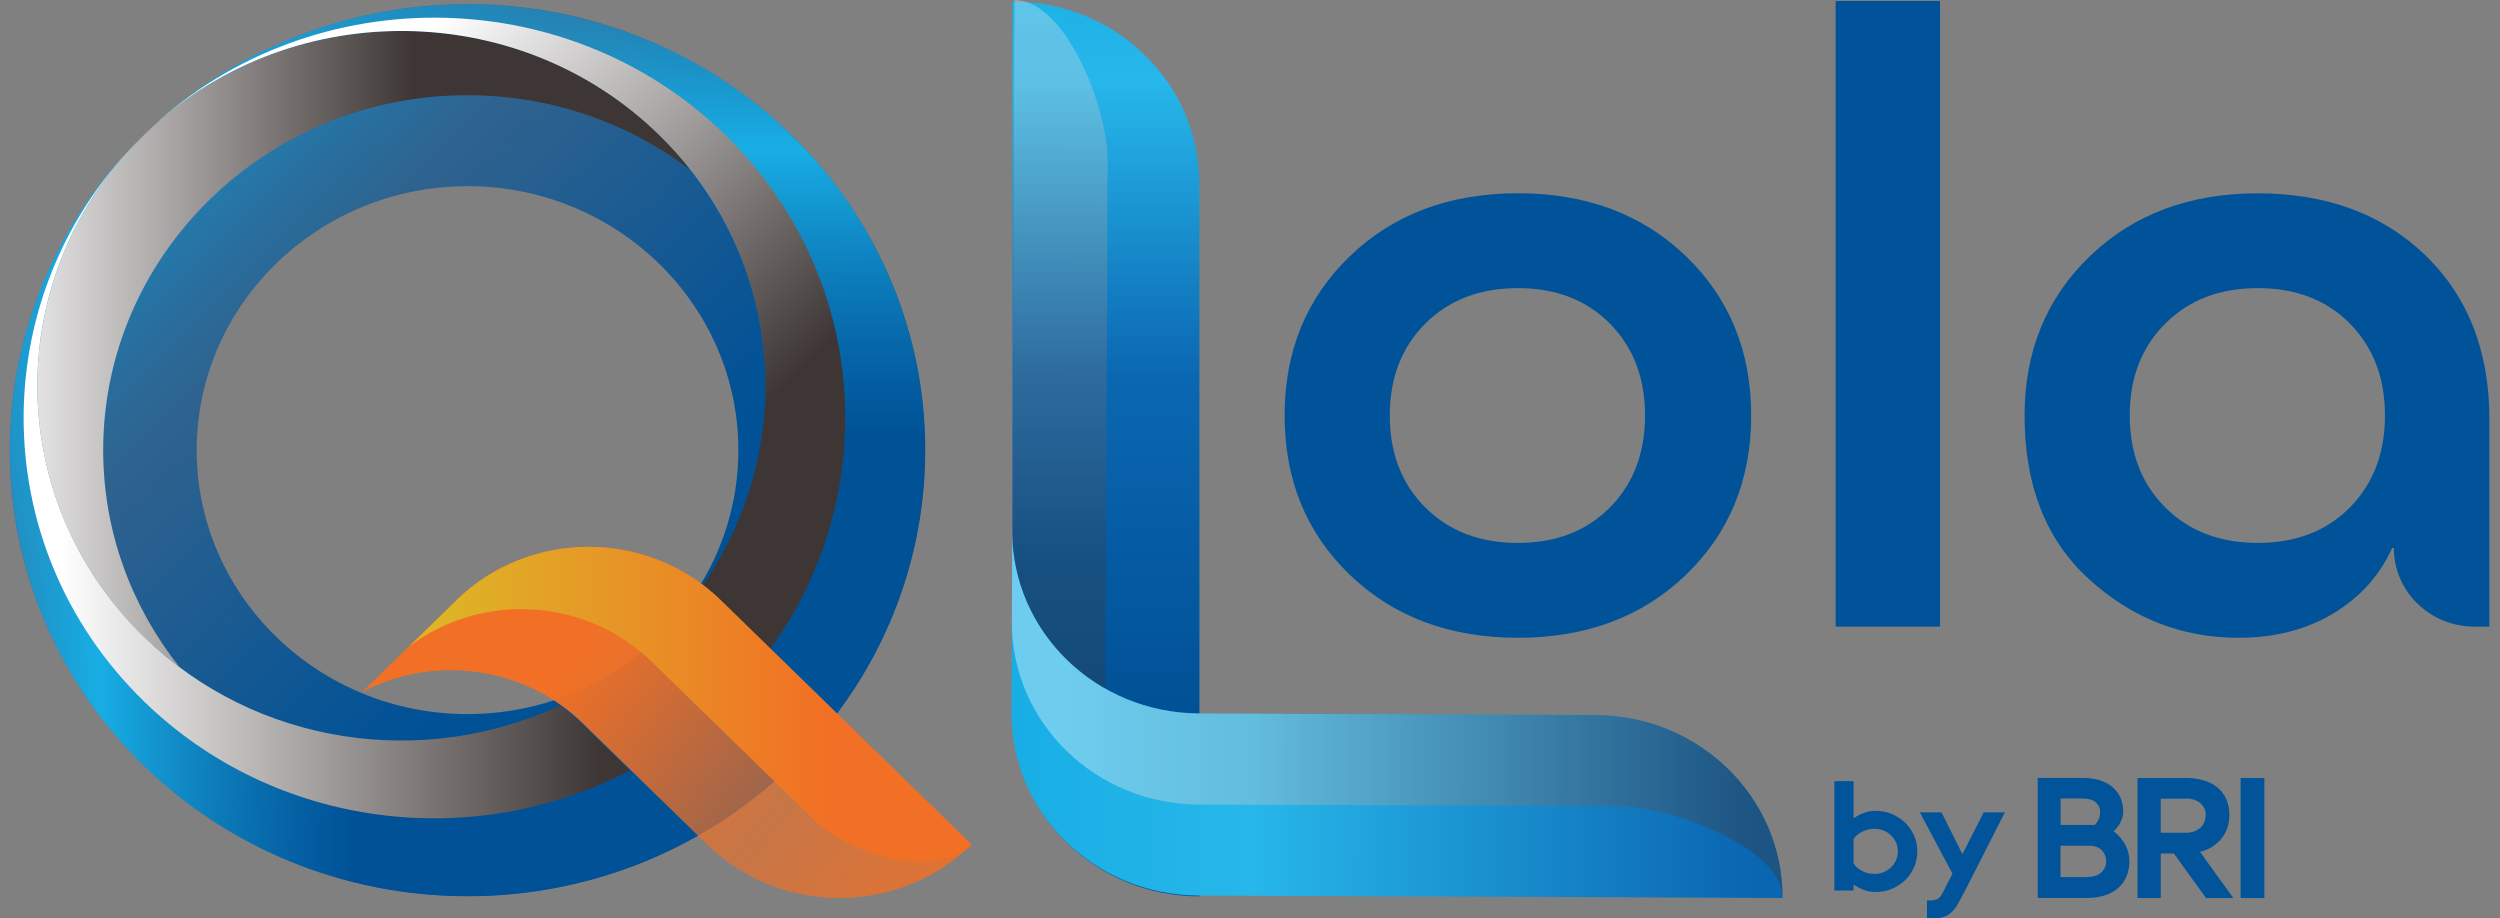 <svg width="98" height="36" viewBox="0 0 98 36" fill="none" xmlns="http://www.w3.org/2000/svg">
<rect x="0" y="0" width="98" height="36" fill="#808080" stroke="none"/>
<g clip-path="url(#clip0_4636_11477)">
<path d="M18.327 0.161C28.219 0.161 36.27 8.004 36.27 17.647C36.27 27.29 28.222 35.133 18.327 35.133C8.431 35.133 0.383 27.287 0.383 17.647C0.383 8.007 8.431 0.161 18.327 0.161ZM18.327 27.991C24.18 27.991 28.944 23.349 28.944 17.644C28.944 11.94 24.18 7.298 18.327 7.298C12.473 7.298 7.71 11.943 7.71 17.647C7.71 23.351 12.473 27.993 18.327 27.993V27.991Z" fill="url(#paint0_linear_4636_11477)"/>
<path d="M25.832 24.961C31.398 19.537 31.398 10.708 25.832 5.281C20.266 -0.143 11.206 -0.143 5.637 5.284C12.633 -1.533 24.017 -1.533 31.013 5.284C38.009 12.101 38.009 23.195 31.013 30.012L25.832 24.964V24.961Z" fill="url(#paint1_linear_4636_11477)"/>
<path d="M25.833 24.961C20.266 30.386 11.206 30.386 5.637 24.961C0.071 19.537 0.071 10.708 5.637 5.284C-1.358 12.101 -1.358 23.196 5.637 30.013C12.633 36.83 24.018 36.83 31.014 30.013L25.833 24.964V24.961Z" fill="url(#paint2_linear_4636_11477)"/>
<g style="mix-blend-mode:overlay">
<path d="M7.037 26.153C5.166 23.798 4.045 20.848 4.045 17.647C4.045 9.973 10.453 3.732 18.325 3.732C21.61 3.732 24.639 4.821 27.054 6.648C26.679 6.174 26.275 5.717 25.83 5.284C20.497 0.082 11.955 -0.13 6.354 4.636C5.871 5.059 5.41 5.506 4.976 5.979C0.085 11.44 0.302 19.761 5.638 24.961C6.083 25.394 6.552 25.788 7.037 26.153Z" fill="url(#paint3_linear_4636_11477)"/>
<path d="M25.832 5.284C30.761 10.087 31.322 17.552 27.527 22.968C27.779 23.156 28.024 23.357 28.254 23.579L30.18 25.455C34.634 19.331 34.051 10.766 28.425 5.284C22.14 -0.838 11.919 -0.838 5.637 5.284C11.206 -0.143 20.266 -0.143 25.832 5.284Z" fill="url(#paint4_linear_4636_11477)"/>
<path d="M22.854 28.414C22.564 28.131 22.258 27.88 21.938 27.655C16.623 30.145 10.043 29.252 5.64 24.961C0.071 19.537 0.071 10.708 5.638 5.284C-0.645 11.406 -0.645 21.366 5.638 27.488C10.786 32.506 18.579 33.407 24.683 30.201L22.852 28.416L22.854 28.414Z" fill="url(#paint5_linear_4636_11477)"/>
</g>
<path d="M28.252 23.528C25.39 20.739 20.752 20.739 17.89 23.528L14.195 27.126C16.97 25.667 20.508 26.079 22.851 28.363L27.723 33.11C30.585 35.899 35.223 35.899 38.085 33.11L28.252 23.528Z" fill="url(#paint6_linear_4636_11477)"/>
<path d="M17.891 23.528C20.752 20.739 25.391 20.739 28.253 23.528L36.046 31.122L38.089 33.113C36.659 34.506 33.317 33.512 31.888 32.119L25.556 25.949C22.952 23.412 18.867 23.208 16.049 25.331L17.896 23.531L17.891 23.528Z" fill="url(#paint7_linear_4636_11477)"/>
<path d="M39.691 0.063C43.739 0.063 47.018 3.259 47.018 7.203V35.138C42.971 35.138 39.691 31.942 39.691 27.999V0.063Z" fill="url(#paint8_linear_4636_11477)"/>
<path d="M69.877 35.201C69.893 31.257 66.614 28.048 62.55 28.03L47.007 27.966C42.944 27.951 39.664 24.739 39.68 20.795L39.651 27.935C39.634 31.879 42.914 35.088 46.977 35.106L69.879 35.201H69.877Z" fill="url(#paint9_linear_4636_11477)"/>
<g opacity="0.37">
<path d="M39.664 24.366C39.648 28.31 42.927 31.519 46.991 31.538L63.462 31.607C65.493 31.614 69.885 33.232 69.877 35.204C69.893 31.26 66.614 28.051 62.55 28.033L47.007 27.969C42.944 27.953 39.664 24.742 39.68 20.798L39.664 24.369V24.366Z" fill="url(#paint10_linear_4636_11477)"/>
</g>
<path opacity="0.31" d="M43.331 26.994L43.418 6.257C43.426 4.285 41.798 0.011 39.767 0L39.742 5.342L39.68 20.822C39.68 23.455 41.145 25.757 43.331 26.997V26.994Z" fill="url(#paint11_linear_4636_11477)"/>
<path d="M66.085 10.04C67.791 11.681 68.646 13.764 68.646 16.289C68.646 18.813 67.791 20.896 66.085 22.538C64.376 24.179 62.182 25.001 59.502 25.001C56.822 25.001 54.624 24.179 52.918 22.538C51.209 20.896 50.357 18.813 50.357 16.289C50.357 13.764 51.212 11.681 52.918 10.04C54.624 8.398 56.822 7.576 59.502 7.576C62.182 7.576 64.379 8.398 66.085 10.04ZM55.872 19.892C56.8 20.819 58.01 21.282 59.499 21.282C60.988 21.282 62.192 20.819 63.109 19.892C64.026 18.964 64.485 17.764 64.485 16.289C64.485 14.814 64.026 13.614 63.109 12.686C62.192 11.758 60.988 11.295 59.499 11.295C58.01 11.295 56.8 11.758 55.872 12.686C54.944 13.614 54.48 14.814 54.48 16.289C54.48 17.764 54.944 18.964 55.872 19.892Z" fill="#015399"/>
<path d="M76.048 24.565H71.957V0.037H76.048V24.565Z" fill="#015399"/>
<path d="M97.584 16.423V24.564H97.001C95.254 24.564 93.838 23.185 93.838 21.482H93.77C93.29 22.555 92.519 23.409 91.467 24.046C90.412 24.683 89.175 25.001 87.753 25.001C85.529 25.001 83.576 24.237 81.891 22.706C80.207 21.176 79.363 19.037 79.363 16.291C79.363 13.766 80.218 11.683 81.924 10.042C83.63 8.4 85.827 7.578 88.507 7.578C91.187 7.578 93.401 8.387 95.075 10.007C96.748 11.628 97.584 13.766 97.584 16.423ZM84.878 19.891C85.806 20.819 87.016 21.281 88.505 21.281C89.994 21.281 91.198 20.819 92.115 19.891C93.032 18.963 93.49 17.763 93.49 16.288C93.49 14.813 93.032 13.613 92.115 12.685C91.198 11.757 89.994 11.295 88.505 11.295C87.016 11.295 85.806 11.757 84.878 12.685C83.95 13.613 83.486 14.813 83.486 16.288C83.486 17.763 83.95 18.963 84.878 19.891Z" fill="#015399"/>
<path d="M82.85 32.593C82.882 32.561 82.921 32.522 82.964 32.471C83.007 32.421 83.048 32.363 83.089 32.297C83.127 32.231 83.162 32.154 83.189 32.072C83.216 31.99 83.23 31.9 83.23 31.808C83.23 31.623 83.197 31.454 83.132 31.292C83.067 31.134 82.969 30.994 82.836 30.875C82.704 30.756 82.535 30.663 82.337 30.595C82.136 30.529 81.903 30.494 81.637 30.494H79.877V35.199H81.808C82.088 35.199 82.335 35.162 82.543 35.088C82.752 35.014 82.926 34.911 83.064 34.782C83.203 34.652 83.306 34.502 83.371 34.327C83.439 34.155 83.471 33.97 83.471 33.772C83.471 33.508 83.409 33.272 83.284 33.066C83.159 32.86 83.015 32.701 82.85 32.588V32.593ZM81.996 31.358C82.061 31.382 82.115 31.414 82.158 31.454C82.269 31.557 82.324 31.678 82.324 31.821C82.324 31.951 82.302 32.059 82.256 32.144C82.21 32.228 82.164 32.294 82.118 32.337H80.775V31.303H81.61C81.768 31.303 81.895 31.322 81.998 31.358H81.996ZM81.857 33.151C82.101 33.151 82.28 33.212 82.397 33.336C82.508 33.457 82.562 33.597 82.562 33.764C82.562 33.931 82.5 34.078 82.373 34.2C82.248 34.322 82.039 34.38 81.751 34.38H80.772V33.153H81.854L81.857 33.151Z" fill="#02549A"/>
<path d="M86.746 33.175C86.889 33.08 87.012 32.966 87.109 32.839C87.207 32.712 87.277 32.569 87.324 32.416C87.37 32.263 87.391 32.104 87.391 31.943C87.391 31.732 87.356 31.539 87.286 31.361C87.215 31.184 87.106 31.031 86.966 30.904C86.822 30.777 86.645 30.677 86.431 30.605C86.217 30.534 85.97 30.497 85.691 30.497H83.789V35.202H84.703V33.455H85.213L86.475 35.202H87.546L86.241 33.394C86.434 33.344 86.605 33.273 86.749 33.175H86.746ZM85.693 31.303C85.75 31.303 85.805 31.306 85.856 31.314C86.019 31.338 86.152 31.396 86.255 31.486C86.393 31.607 86.464 31.758 86.464 31.938C86.464 32.028 86.447 32.115 86.42 32.199C86.39 32.284 86.344 32.358 86.279 32.424C86.214 32.487 86.133 32.54 86.032 32.583C85.932 32.622 85.81 32.644 85.669 32.644H84.701V31.309H85.693V31.303Z" fill="#02549A"/>
<path d="M87.865 30.497C87.865 30.497 87.846 30.497 87.838 30.497H87.83V35.202H88.763V30.497H87.865Z" fill="#02549A"/>
<path d="M71.906 30.621H72.66V32.078C72.782 31.993 72.915 31.922 73.062 31.866C73.208 31.811 73.36 31.784 73.52 31.784C73.745 31.784 73.96 31.826 74.16 31.908C74.361 31.993 74.535 32.107 74.681 32.249C74.828 32.392 74.944 32.561 75.031 32.754C75.118 32.947 75.159 33.156 75.159 33.376C75.159 33.595 75.115 33.804 75.031 33.997C74.944 34.19 74.83 34.359 74.681 34.502C74.535 34.644 74.361 34.758 74.16 34.843C73.96 34.927 73.745 34.967 73.52 34.967C73.36 34.967 73.208 34.94 73.062 34.885C72.915 34.829 72.782 34.761 72.66 34.673V34.906H71.906V30.621ZM72.66 33.854C72.715 33.931 72.78 33.999 72.856 34.055C72.924 34.108 73.008 34.155 73.113 34.195C73.219 34.235 73.344 34.256 73.49 34.256C73.621 34.256 73.74 34.232 73.849 34.184C73.957 34.137 74.052 34.073 74.133 33.994C74.215 33.915 74.28 33.822 74.326 33.717C74.372 33.611 74.394 33.497 74.394 33.373C74.394 33.249 74.372 33.135 74.326 33.029C74.28 32.923 74.215 32.831 74.133 32.752C74.052 32.672 73.957 32.609 73.849 32.561C73.74 32.514 73.621 32.49 73.49 32.49C73.36 32.49 73.241 32.508 73.141 32.543C73.04 32.577 72.959 32.617 72.894 32.662C72.826 32.707 72.774 32.752 72.736 32.794C72.698 32.836 72.674 32.865 72.66 32.884V33.851V33.854Z" fill="#02549A"/>
<path d="M75.538 35.298H75.676C75.777 35.298 75.864 35.279 75.939 35.245C76.015 35.21 76.086 35.129 76.154 34.996L76.536 34.248L75.256 31.843H76.105L76.927 33.482L77.762 31.843H78.592L77.035 34.904L76.802 35.337C76.718 35.501 76.631 35.628 76.544 35.718C76.457 35.808 76.365 35.874 76.273 35.914C76.181 35.953 76.089 35.98 75.994 35.988C75.899 35.995 75.801 36.001 75.701 36.001H75.538V35.298Z" fill="#02549A"/>
</g>
<defs>
<linearGradient id="paint0_linear_4636_11477" x1="-1.91" y1="-2.07" x2="22.8" y2="23.287" gradientUnits="userSpaceOnUse">
<stop stop-color="#18AEE5" stop-opacity="0.37"/>
<stop offset="0.18" stop-color="#18AEE5"/>
<stop offset="0.55" stop-color="#005196" stop-opacity="0.63"/>
<stop offset="0.98" stop-color="#005196"/>
</linearGradient>
<linearGradient id="paint1_linear_4636_11477" x1="20.949" y1="0.283" x2="20.949" y2="31.162" gradientUnits="userSpaceOnUse">
<stop stop-color="#18AEE5" stop-opacity="0.37"/>
<stop offset="0.18" stop-color="#18AEE5"/>
<stop offset="0.55" stop-color="#005196" stop-opacity="0.63"/>
<stop offset="0.98" stop-color="#005196"/>
</linearGradient>
<linearGradient id="paint2_linear_4636_11477" x1="-1.036" y1="20.203" x2="26.28" y2="20.203" gradientUnits="userSpaceOnUse">
<stop stop-color="#18AEE5" stop-opacity="0.37"/>
<stop offset="0.18" stop-color="#18AEE5"/>
<stop offset="0.55" stop-color="#005196" stop-opacity="0.63"/>
<stop offset="0.98" stop-color="#005196"/>
</linearGradient>
<linearGradient id="paint3_linear_4636_11477" x1="-2.166" y1="13.684" x2="17.172" y2="13.684" gradientUnits="userSpaceOnUse">
<stop offset="0.06" stop-color="white"/>
<stop offset="0.95" stop-color="#3D3634"/>
</linearGradient>
<linearGradient id="paint4_linear_4636_11477" x1="13.877" y1="2.21" x2="29.328" y2="18.065" gradientUnits="userSpaceOnUse">
<stop offset="0.06" stop-color="white"/>
<stop offset="0.95" stop-color="#3D3634"/>
</linearGradient>
<linearGradient id="paint5_linear_4636_11477" x1="0.928" y1="18.678" x2="24.685" y2="18.678" gradientUnits="userSpaceOnUse">
<stop offset="0.06" stop-color="white"/>
<stop offset="0.95" stop-color="#3D3634"/>
</linearGradient>
<linearGradient id="paint6_linear_4636_11477" x1="18.144" y1="23.003" x2="39.856" y2="39.915" gradientUnits="userSpaceOnUse">
<stop offset="0.18" stop-color="#F17025"/>
<stop offset="0.55" stop-color="#F17025" stop-opacity="0.63"/>
<stop offset="0.98" stop-color="#F17025"/>
</linearGradient>
<linearGradient id="paint7_linear_4636_11477" x1="16.046" y1="27.609" x2="38.089" y2="27.609" gradientUnits="userSpaceOnUse">
<stop offset="0.06" stop-color="#DEB426"/>
<stop offset="0.74" stop-color="#F17025"/>
</linearGradient>
<linearGradient id="paint8_linear_4636_11477" x1="43.353" y1="-2.305" x2="43.353" y2="28.588" gradientUnits="userSpaceOnUse">
<stop stop-color="#18AEE5"/>
<stop offset="0.18" stop-color="#27B7EA"/>
<stop offset="0.55" stop-color="#0B67B2"/>
<stop offset="0.98" stop-color="#005196"/>
</linearGradient>
<linearGradient id="paint9_linear_4636_11477" x1="39.757" y1="27.935" x2="91.567" y2="28.158" gradientUnits="userSpaceOnUse">
<stop stop-color="#18AEE5"/>
<stop offset="0.18" stop-color="#27B7EA"/>
<stop offset="0.55" stop-color="#0B67B2"/>
<stop offset="0.98" stop-color="#005196"/>
</linearGradient>
<linearGradient id="paint10_linear_4636_11477" x1="39.648" y1="27.936" x2="69.909" y2="28.066" gradientUnits="userSpaceOnUse">
<stop offset="0.06" stop-color="white"/>
<stop offset="0.95" stop-color="#3D3634"/>
</linearGradient>
<linearGradient id="paint11_linear_4636_11477" x1="41.621" y1="-3.488" x2="41.511" y2="23.49" gradientUnits="userSpaceOnUse">
<stop offset="0.06" stop-color="white"/>
<stop offset="0.95" stop-color="#3D3634"/>
</linearGradient>
<clipPath id="clip0_4636_11477">
<rect width="97.2" height="36" fill="white" transform="translate(0.383)"/>
</clipPath>
</defs>
</svg>
